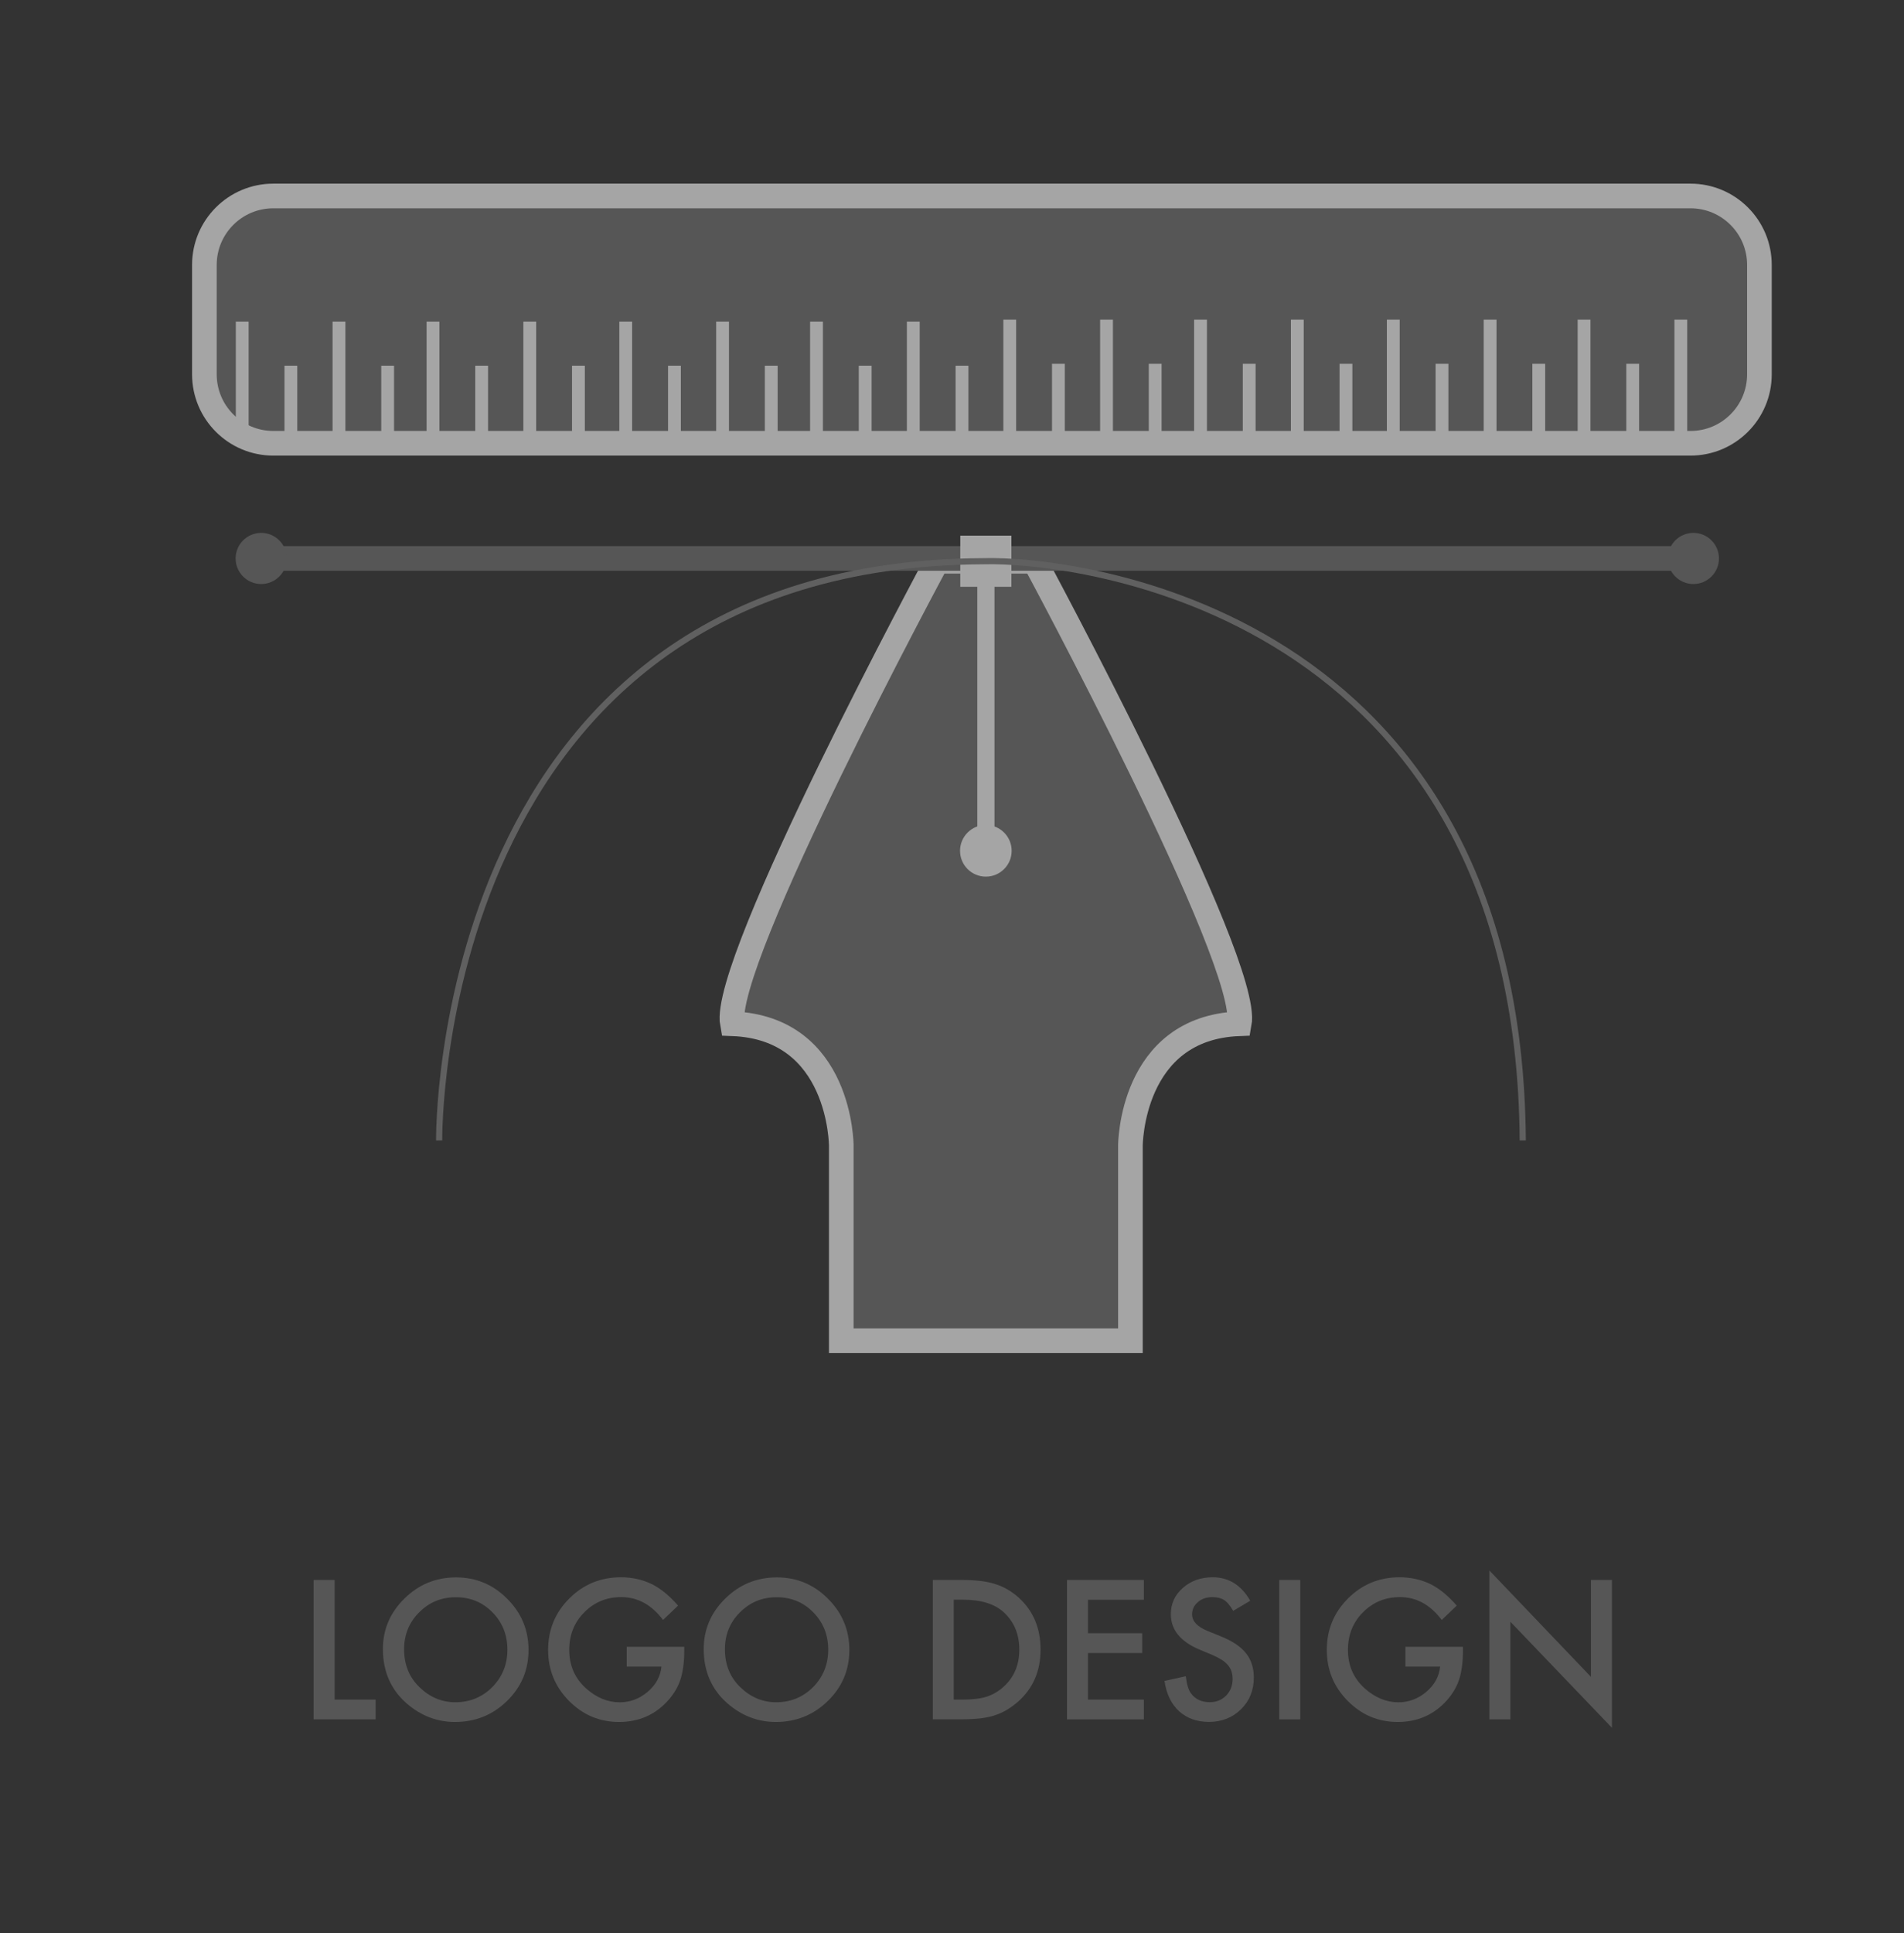 <?xml version="1.0" encoding="utf-8"?>
<!-- Generator: Adobe Illustrator 25.4.1, SVG Export Plug-In . SVG Version: 6.00 Build 0)  -->
<svg version="1.1" id="Layer_1" xmlns="http://www.w3.org/2000/svg" xmlns:xlink="http://www.w3.org/1999/xlink" x="0px" y="0px"
	 viewBox="0 0 309.09 313.71" style="enable-background:new 0 0 309.09 313.71;" xml:space="preserve">
<rect x="0" y="0" width="309.09" height="313.71" fill="#333333" stroke="none"/>
<style type="text/css">
	.st0{fill:#565656;stroke:#A5A5A5;stroke-width:3;stroke-miterlimit:10;}
	.st1{fill:#565656;}
	.st2{fill:#565656;stroke:#A5A5A5;stroke-width:4;stroke-miterlimit:10;}
	.st3{fill:#A5A5A5;}
	.st4{fill:#7A7979;}
	.st5{fill:none;stroke:#565656;stroke-width:4;stroke-miterlimit:10;}
	.st6{fill:none;stroke:#606060;stroke-miterlimit:10;}
	.st7{fill:none;stroke:#00FFF8;stroke-miterlimit:10;}
	.st8{fill:#565656;stroke:#00FFF8;stroke-width:2;stroke-miterlimit:10;}
	.st9{fill:#565656;stroke:#00FFF8;stroke-miterlimit:10;}
	.st10{fill:#00FFF8;}
	.st11{fill:#06FCF5;}
	.st12{opacity:0.35;fill:#EFEFEF;stroke:#A5A5A5;stroke-miterlimit:10;}
	.st13{opacity:0.55;fill:#D6D4D4;stroke:#A5A5A5;stroke-width:2;stroke-miterlimit:10;}
	.st14{opacity:0.65;fill:#BCBCBC;stroke:#A5A5A5;stroke-width:3;stroke-miterlimit:10;}
	.st15{opacity:0.8;fill:#AAAAAA;stroke:#A5A5A5;stroke-width:4;stroke-miterlimit:10;}
	.st16{opacity:0.8;fill:#9B9B9B;stroke:#A5A5A5;stroke-width:5;stroke-miterlimit:10;}
	.st17{fill:#7A7979;stroke:#A5A5A5;stroke-width:6;stroke-miterlimit:10;}
</style>
<path class="st0" d="M430.64-78.61h109.2c4.8,0,8.73-3.93,8.73-8.73v-4.79c0-4.8-3.93-8.73-8.73-8.73h-109.2
	c-4.8,0-8.73,3.93-8.73,8.73v4.79C421.91-82.54,425.84-78.61,430.64-78.61z"/>
<path class="st0" d="M595.68-246.96H374.81c-4.29,0-7.76,3.48-7.76,7.76v131.99c0,4.29,3.48,7.76,7.76,7.76h220.87
	c4.29,0,7.76-3.48,7.76-7.76v-131.99C603.44-243.48,599.96-246.96,595.68-246.96z M593.54-124.08c0,6.6-5.4,12-12,12H388.95
	c-6.6,0-12-5.4-12-12v-98.23c0-6.6,5.4-12,12-12h192.59c6.6,0,12,5.4,12,12V-124.08z"/>
<path class="st0" d="M419.28-188.82c0.99-11.07,7.62-21.02,17.75-25.6c9.42-4.26,22.47,1.53,22.47,21.95
	c0,7.65-32.92,14.46-36.87,41.68C419.63-130.12,417.27-166.24,419.28-188.82z"/>
<path class="st0" d="M445.85-205.81l3.78,3.78c3.11,3.11,8.2,3.11,11.31,0l70.73-70.73c3.11-3.11,3.11-8.2,0-11.31l-3.78-3.78
	c-3.11-3.11-8.2-3.11-11.31,0l-70.73,70.73C442.74-214.01,442.74-208.92,445.85-205.81z"/>
<g>
	<path class="st1" d="M459.43-152.44l10.87,5.16c0.61,0.29,1.04,0.58,1.29,0.86c0.24,0.28,0.37,0.63,0.37,1.03
		c0,0.47-0.14,0.85-0.43,1.14s-0.67,0.43-1.15,0.43c-0.2,0-0.42-0.03-0.66-0.1c-0.24-0.07-0.53-0.18-0.88-0.33l-13.16-6.06
		c-0.07-0.03-0.17-0.08-0.32-0.13c-1.18-0.55-1.77-1.19-1.77-1.92c0-0.75,0.62-1.4,1.85-1.97l0.13-0.08l13.26-6.18
		c0.44-0.2,0.77-0.33,0.99-0.39c0.21-0.06,0.4-0.09,0.55-0.09c0.48,0,0.86,0.14,1.15,0.43s0.43,0.67,0.43,1.14
		c0,0.4-0.12,0.75-0.38,1.04c-0.25,0.3-0.68,0.59-1.28,0.88L459.43-152.44z"/>
	<path class="st1" d="M490.45-162.66l-9.79,20.96c-0.3,0.66-0.58,1.11-0.83,1.37c-0.26,0.26-0.56,0.38-0.9,0.38
		c-0.51,0-0.97-0.16-1.36-0.48c-0.4-0.32-0.59-0.72-0.59-1.2c0-0.32,0.15-0.82,0.45-1.5l0.03-0.07l9.77-20.92
		c0.31-0.68,0.6-1.15,0.85-1.4c0.26-0.26,0.56-0.38,0.9-0.38c0.5,0,0.95,0.16,1.35,0.48c0.4,0.32,0.6,0.72,0.6,1.2
		c0,0.2-0.03,0.41-0.1,0.63C490.77-163.38,490.64-163.06,490.45-162.66z"/>
	<path class="st1" d="M511.35-145.56h0.28c0.6,0,1.05,0.15,1.35,0.46c0.3,0.31,0.45,0.75,0.45,1.34c0,0.66-0.16,1.13-0.48,1.42
		s-0.85,0.43-1.61,0.43h-2.55c-0.32,0-0.57-0.06-0.74-0.19c-0.17-0.13-0.26-0.3-0.26-0.53v-1.17c-0.55,0.75-1.25,1.32-2.1,1.71
		s-1.82,0.59-2.89,0.59c-2.18,0-4.01-0.74-5.48-2.23c-1.47-1.49-2.2-3.34-2.2-5.57c0-2.32,0.74-4.24,2.23-5.76
		c1.49-1.52,3.38-2.29,5.67-2.29c0.79,0,1.56,0.13,2.31,0.39s1.44,0.63,2.06,1.11v-4.23h-2.22c-0.77,0-1.31-0.15-1.64-0.44
		s-0.48-0.77-0.48-1.41c0-0.66,0.16-1.13,0.48-1.42s0.87-0.43,1.64-0.43h5.19c0.38,0,0.64,0.08,0.78,0.23
		c0.14,0.16,0.21,0.45,0.21,0.87V-145.56z M503.51-153.78c-1.09,0-2,0.41-2.71,1.23c-0.72,0.82-1.08,1.86-1.08,3.11
		c0,1.29,0.36,2.35,1.07,3.16s1.62,1.23,2.72,1.23s2.01-0.41,2.73-1.24c0.72-0.82,1.08-1.88,1.08-3.16c0-1.25-0.36-2.28-1.09-3.11
		C505.51-153.37,504.6-153.78,503.51-153.78z"/>
	<path class="st1" d="M527.09-145.56h3.59c0.77,0,1.31,0.14,1.64,0.42c0.32,0.28,0.48,0.74,0.48,1.39c0,0.66-0.16,1.13-0.49,1.42
		c-0.33,0.29-0.87,0.43-1.63,0.43H519.4c-0.76,0-1.3-0.14-1.63-0.43c-0.33-0.29-0.49-0.76-0.49-1.42c0-0.65,0.16-1.11,0.48-1.39
		s0.87-0.42,1.65-0.42h3.59v-8.12h-1.89c-0.75,0-1.28-0.14-1.6-0.43c-0.32-0.28-0.48-0.75-0.48-1.41s0.16-1.12,0.47-1.4
		c0.31-0.28,0.85-0.42,1.62-0.42h5.03c0.31,0,0.55,0.06,0.72,0.19c0.17,0.13,0.25,0.3,0.25,0.53V-145.56z M524.69-164.88
		c0.81,0,1.35,0.16,1.62,0.47c0.27,0.31,0.4,1.06,0.4,2.24c0,1.14-0.12,1.84-0.36,2.11c-0.24,0.27-0.8,0.41-1.7,0.41
		c-0.87,0-1.43-0.13-1.68-0.38c-0.25-0.26-0.38-0.77-0.38-1.54c0-1.43,0.13-2.33,0.38-2.72
		C523.24-164.69,523.81-164.88,524.69-164.88z"/>
	<path class="st1" d="M542.34-153.68l3.01,7.11l3.16-7.11h-0.27c-0.6,0-1.06-0.16-1.38-0.47c-0.32-0.31-0.48-0.77-0.48-1.37
		c0-0.66,0.16-1.12,0.48-1.4s0.87-0.42,1.65-0.42h3.92c0.78,0,1.33,0.14,1.65,0.43s0.48,0.75,0.48,1.39c0,0.6-0.16,1.06-0.47,1.37
		c-0.31,0.31-0.77,0.47-1.37,0.47h-0.28l-4.96,10.54c-0.37,0.76-0.7,1.22-0.99,1.39s-0.75,0.26-1.36,0.26
		c-1.11,0-1.87-0.47-2.25-1.4c-0.04-0.11-0.08-0.19-0.1-0.25l-4.66-10.54h-0.27c-0.6,0-1.06-0.16-1.38-0.47
		c-0.32-0.31-0.48-0.77-0.48-1.37c0-0.66,0.16-1.12,0.48-1.4s0.87-0.42,1.64-0.42h4.24c0.77,0,1.31,0.14,1.64,0.43
		c0.32,0.28,0.48,0.75,0.48,1.39c0,0.6-0.16,1.06-0.48,1.37c-0.32,0.31-0.77,0.47-1.36,0.47H542.34z"/>
	<path class="st1" d="M569.61-152.44l-10.89-5.16c-0.59-0.29-1.01-0.58-1.26-0.88c-0.25-0.29-0.38-0.64-0.38-1.04
		c0-0.47,0.14-0.85,0.42-1.14c0.28-0.29,0.65-0.43,1.12-0.43c0.18,0,0.38,0.03,0.61,0.1s0.55,0.19,0.98,0.38l13.23,6.18l0.13,0.08
		c1.24,0.57,1.85,1.22,1.85,1.97s-0.6,1.39-1.79,1.92c-0.11,0.07-0.2,0.11-0.27,0.13l-13.21,6.06c-0.33,0.16-0.62,0.27-0.86,0.33
		c-0.24,0.07-0.46,0.1-0.68,0.1c-0.47,0-0.84-0.14-1.12-0.43c-0.28-0.28-0.42-0.67-0.42-1.14c0-0.4,0.12-0.74,0.36-1.03
		c0.24-0.28,0.67-0.57,1.28-0.86L569.61-152.44z"/>
</g>
<g>
	<path class="st1" d="M392.06-46.85l5.89,15.12l6.15-16.22l5.89,16.22l6.25-15.12h3.71L409.85-22.8l-5.82-16.03l-6.06,16.04
		l-9.61-24.07H392.06z"/>
	<path class="st1" d="M435.25-43.64h-9.07v5.43h8.8V-35h-8.8v7.56h9.07v3.21h-12.48v-22.62h12.48V-43.64z"/>
	<path class="st1" d="M439.73-24.23v-22.62h3.4c1.51,0,2.72,0.12,3.62,0.35c0.91,0.23,1.67,0.63,2.3,1.19
		c0.63,0.58,1.14,1.29,1.51,2.15c0.38,0.87,0.57,1.75,0.57,2.64c0,1.62-0.62,2.99-1.86,4.12c1.2,0.41,2.15,1.13,2.84,2.15
		c0.7,1.02,1.05,2.2,1.05,3.54c0,1.77-0.62,3.26-1.88,4.48c-0.75,0.75-1.6,1.27-2.53,1.57c-1.03,0.28-2.31,0.42-3.85,0.42H439.73z
		 M443.14-37.14h1.07c1.27,0,2.2-0.28,2.79-0.84s0.89-1.39,0.89-2.48c0-1.06-0.3-1.87-0.91-2.42s-1.48-0.83-2.64-0.83h-1.2V-37.14z
		 M443.14-27.44h2.11c1.54,0,2.68-0.3,3.4-0.91c0.76-0.65,1.14-1.48,1.14-2.49c0-0.98-0.37-1.8-1.1-2.46
		c-0.71-0.65-1.99-0.98-3.82-0.98h-1.73V-27.44z"/>
	<path class="st1" d="M466.73-24.23v-22.62h4.75c2.28,0,4.07,0.22,5.39,0.67c1.42,0.44,2.7,1.19,3.85,2.24
		c2.33,2.13,3.5,4.93,3.5,8.39c0,3.48-1.22,6.29-3.65,8.44c-1.22,1.07-2.5,1.82-3.84,2.24c-1.25,0.42-3.02,0.63-5.32,0.63H466.73z
		 M470.14-27.44h1.54c1.53,0,2.81-0.16,3.82-0.48c1.02-0.34,1.93-0.88,2.75-1.63c1.68-1.53,2.52-3.53,2.52-5.99
		c0-2.48-0.83-4.49-2.49-6.04c-1.49-1.38-3.7-2.07-6.61-2.07h-1.54V-27.44z"/>
	<path class="st1" d="M500.99-43.64h-9.07v5.43h8.8V-35h-8.8v7.56h9.07v3.21h-12.48v-22.62h12.48V-43.64z"/>
	<path class="st1" d="M518.26-43.48l-2.77,1.64c-0.52-0.9-1.01-1.48-1.48-1.76c-0.49-0.31-1.12-0.47-1.89-0.47
		c-0.95,0-1.73,0.27-2.36,0.81c-0.62,0.53-0.94,1.19-0.94,1.99c0,1.1,0.82,1.99,2.46,2.67l2.26,0.92c1.84,0.74,3.18,1.65,4.03,2.72
		s1.27,2.38,1.27,3.93c0,2.08-0.69,3.8-2.08,5.16c-1.4,1.37-3.13,2.05-5.2,2.05c-1.96,0-3.58-0.58-4.86-1.74
		c-1.26-1.16-2.05-2.8-2.36-4.91l3.46-0.76c0.16,1.33,0.43,2.25,0.82,2.75c0.7,0.98,1.73,1.46,3.08,1.46c1.06,0,1.95-0.36,2.65-1.07
		s1.05-1.62,1.05-2.71c0-0.44-0.06-0.84-0.18-1.21s-0.31-0.7-0.57-1.01s-0.59-0.6-1-0.86s-0.9-0.52-1.46-0.77L510-35.56
		c-3.1-1.31-4.64-3.22-4.64-5.74c0-1.7,0.65-3.12,1.95-4.26c1.3-1.15,2.92-1.73,4.85-1.73C514.76-47.29,516.8-46.02,518.26-43.48z"
		/>
	<path class="st1" d="M526.38-46.85v22.62h-3.41v-22.62H526.38z"/>
	<path class="st1" d="M543.44-36.01h9.35v0.75c0,1.7-0.2,3.2-0.6,4.51c-0.39,1.21-1.05,2.34-1.98,3.4c-2.1,2.36-4.77,3.54-8.01,3.54
		c-3.16,0-5.87-1.14-8.13-3.43c-2.26-2.29-3.38-5.05-3.38-8.26c0-3.28,1.15-6.06,3.44-8.35c2.29-2.29,5.09-3.44,8.38-3.44
		c1.77,0,3.42,0.36,4.95,1.08c1.46,0.72,2.91,1.89,4.32,3.52l-2.43,2.33c-1.86-2.47-4.12-3.71-6.78-3.71c-2.39,0-4.4,0.83-6.02,2.48
		c-1.62,1.62-2.43,3.65-2.43,6.09c0,2.52,0.9,4.59,2.71,6.23c1.69,1.51,3.52,2.27,5.49,2.27c1.68,0,3.19-0.57,4.53-1.7
		c1.34-1.14,2.08-2.51,2.24-4.1h-5.64V-36.01z"/>
	<path class="st1" d="M557.08-24.23v-24.16l16.49,17.26v-15.72h3.41v23.99l-16.49-17.21v15.83H557.08z"/>
</g>
<rect x="72.65" y="-276.57" class="st2" width="173.49" height="213.83"/>
<line class="st2" x1="90.23" y1="-250.39" x2="175.18" y2="-250.39"/>
<line class="st2" x1="90.23" y1="-235.45" x2="175.18" y2="-235.45"/>
<line class="st2" x1="90.23" y1="-220.5" x2="175.18" y2="-220.5"/>
<line class="st2" x1="90.23" y1="-205.56" x2="175.18" y2="-205.56"/>
<polygon class="st2" points="212.41,-259.36 217.59,-250.39 222.77,-241.42 212.41,-241.42 202.06,-241.42 207.23,-250.39 "/>
<rect x="21.13" y="-154.58" class="st2" width="138.21" height="72.96"/>
<polyline class="st2" points="157.47,-152.3 123.39,-136.31 89.3,-120.32 55.21,-136.31 21.13,-152.3 "/>
<rect x="198.79" y="-180.29" class="st2" width="77.35" height="103.72"/>
<polygon class="st2" points="260.04,-169.3 263.37,-162.89 266.7,-156.49 260.04,-156.49 253.39,-156.49 256.72,-162.89 "/>
<rect x="209.77" y="-124.11" class="st2" width="33.4" height="36.85"/>
<line class="st2" x1="209.77" y1="-162.89" x2="240.83" y2="-162.89"/>
<line class="st2" x1="209.77" y1="-150.08" x2="240.83" y2="-150.08"/>
<line class="st2" x1="209.77" y1="-138.75" x2="240.83" y2="-138.75"/>
<line class="st2" x1="90.23" y1="-191.5" x2="175.18" y2="-191.5"/>
<rect x="253.9" y="-276.57" class="st2" width="18.28" height="73.78"/>
<polygon class="st2" points="263.04,-181.98 258.32,-190.17 253.59,-198.36 263.04,-198.36 272.5,-198.36 267.77,-190.17 "/>
<g>
	<path class="st1" d="M56.59-25.27v9.18h-3.41V-38.7h3.87c1.89,0,3.33,0.13,4.29,0.4c0.98,0.26,1.84,0.76,2.58,1.49
		c1.3,1.27,1.95,2.87,1.95,4.8c0,2.07-0.69,3.71-2.08,4.92c-1.39,1.21-3.26,1.82-5.61,1.82H56.59z M56.59-28.43h1.27
		c3.13,0,4.7-1.21,4.7-3.62c0-2.33-1.62-3.5-4.85-3.5h-1.13V-28.43z"/>
	<path class="st1" d="M77.04-25.72l7,9.64h-4.17l-6.46-9.26h-0.62v9.26h-3.41V-38.7h4c2.99,0,5.15,0.56,6.47,1.68
		c1.46,1.25,2.2,2.9,2.2,4.95c0,1.6-0.46,2.98-1.38,4.13S78.55-26.04,77.04-25.72z M72.79-28.32h1.08c3.23,0,4.85-1.24,4.85-3.71
		c0-2.31-1.57-3.47-4.72-3.47h-1.22V-28.32z"/>
	<path class="st1" d="M90.86-38.7v22.62h-3.41V-38.7H90.86z"/>
	<path class="st1" d="M96.29-16.08v-24.16l16.49,17.26V-38.7h3.41v23.99L99.7-31.92v15.83H96.29z"/>
	<path class="st1" d="M127.86-35.49v19.41h-3.41v-19.41h-5.2v-3.21h13.8v3.21H127.86z"/>
	<path class="st1" d="M145.35-16.08V-38.7h4.75c2.28,0,4.07,0.22,5.39,0.67c1.42,0.44,2.7,1.19,3.85,2.24
		c2.33,2.13,3.5,4.93,3.5,8.39c0,3.48-1.22,6.29-3.65,8.44c-1.22,1.07-2.5,1.82-3.84,2.24c-1.25,0.42-3.02,0.63-5.32,0.63H145.35z
		 M148.76-19.29h1.54c1.53,0,2.81-0.16,3.82-0.48c1.02-0.34,1.93-0.88,2.75-1.63c1.68-1.53,2.52-3.53,2.52-5.99
		c0-2.48-0.83-4.49-2.49-6.04c-1.49-1.38-3.7-2.07-6.61-2.07h-1.54V-19.29z"/>
	<path class="st1" d="M179.61-35.49h-9.07v5.43h8.8v3.21h-8.8v7.56h9.07v3.21h-12.48V-38.7h12.48V-35.49z"/>
	<path class="st1" d="M196.88-35.33l-2.77,1.64c-0.52-0.9-1.01-1.48-1.48-1.76c-0.49-0.31-1.12-0.47-1.89-0.47
		c-0.95,0-1.73,0.27-2.36,0.81c-0.62,0.53-0.94,1.19-0.94,1.99c0,1.1,0.82,1.99,2.46,2.67l2.26,0.92c1.84,0.74,3.18,1.65,4.03,2.72
		s1.27,2.38,1.27,3.93c0,2.08-0.69,3.8-2.08,5.16c-1.4,1.37-3.13,2.05-5.2,2.05c-1.96,0-3.58-0.58-4.86-1.74
		c-1.26-1.16-2.05-2.8-2.36-4.91l3.46-0.76c0.16,1.33,0.43,2.25,0.82,2.75c0.7,0.98,1.73,1.46,3.08,1.46c1.06,0,1.95-0.36,2.65-1.07
		s1.05-1.62,1.05-2.71c0-0.44-0.06-0.84-0.18-1.21s-0.31-0.7-0.57-1.01s-0.59-0.6-1-0.86s-0.9-0.52-1.46-0.77l-2.18-0.91
		c-3.1-1.31-4.64-3.22-4.64-5.74c0-1.7,0.65-3.12,1.95-4.26c1.3-1.15,2.92-1.73,4.85-1.73C193.38-39.14,195.42-37.87,196.88-35.33z"
		/>
	<path class="st1" d="M205-38.7v22.62h-3.41V-38.7H205z"/>
	<path class="st1" d="M222.06-27.86h9.35v0.75c0,1.7-0.2,3.2-0.6,4.51c-0.39,1.21-1.05,2.34-1.98,3.4c-2.1,2.36-4.77,3.54-8.01,3.54
		c-3.16,0-5.87-1.14-8.13-3.43c-2.26-2.29-3.38-5.05-3.38-8.26c0-3.28,1.15-6.06,3.44-8.35c2.29-2.29,5.09-3.44,8.38-3.44
		c1.77,0,3.42,0.36,4.95,1.08c1.46,0.72,2.91,1.89,4.32,3.52l-2.43,2.33c-1.86-2.47-4.12-3.71-6.78-3.71c-2.39,0-4.4,0.83-6.02,2.48
		c-1.62,1.62-2.43,3.65-2.43,6.09c0,2.52,0.9,4.59,2.71,6.23c1.69,1.51,3.52,2.27,5.49,2.27c1.68,0,3.19-0.57,4.53-1.7
		c1.34-1.14,2.08-2.51,2.24-4.1h-5.64V-27.86z"/>
	<path class="st1" d="M235.7-16.08v-24.16l16.49,17.26V-38.7h3.41v23.99l-16.49-17.21v15.83H235.7z"/>
</g>
<g>
	<path class="st1" d="M-407.11-84.8l4.76-24.32l7.76,17.58l8.04-17.58l4.28,24.32h-3.5l-2.18-13.65l-6.69,14.69l-6.5-14.71
		l-2.43,13.67H-407.11z"/>
	<path class="st1" d="M-378.61-96.21c0-3.18,1.17-5.92,3.5-8.2c2.32-2.29,5.12-3.43,8.38-3.43c3.22,0,5.99,1.15,8.29,3.46
		c2.31,2.3,3.47,5.07,3.47,8.31c0,3.25-1.16,6.01-3.49,8.28c-2.33,2.28-5.15,3.41-8.45,3.41c-2.92,0-5.54-1.01-7.87-3.03
		C-377.33-89.66-378.61-92.59-378.61-96.21z M-375.16-96.17c0,2.5,0.84,4.56,2.52,6.17c1.67,1.61,3.6,2.42,5.79,2.42
		c2.37,0,4.38-0.82,6.01-2.46c1.63-1.66,2.45-3.68,2.45-6.06c0-2.41-0.81-4.43-2.42-6.06c-1.6-1.64-3.58-2.46-5.95-2.46
		c-2.35,0-4.34,0.82-5.96,2.46C-374.35-100.55-375.16-98.55-375.16-96.17z"/>
	<path class="st1" d="M-345.24-104.21v19.41h-3.41v-19.41h-5.2v-3.21h13.8v3.21H-345.24z"/>
	<path class="st1" d="M-333.59-107.42v22.62h-3.41v-22.62H-333.59z"/>
	<path class="st1" d="M-329.29-96.21c0-3.18,1.17-5.92,3.5-8.2c2.32-2.29,5.12-3.43,8.38-3.43c3.22,0,5.99,1.15,8.29,3.46
		c2.31,2.3,3.47,5.07,3.47,8.31c0,3.25-1.16,6.01-3.49,8.28c-2.33,2.28-5.15,3.41-8.45,3.41c-2.92,0-5.54-1.01-7.87-3.03
		C-328.01-89.66-329.29-92.59-329.29-96.21z M-325.84-96.17c0,2.5,0.84,4.56,2.52,6.17c1.67,1.61,3.6,2.42,5.79,2.42
		c2.37,0,4.38-0.82,6.01-2.46c1.63-1.66,2.45-3.68,2.45-6.06c0-2.41-0.81-4.43-2.42-6.06c-1.6-1.64-3.58-2.46-5.95-2.46
		c-2.35,0-4.34,0.82-5.96,2.46C-325.03-100.55-325.84-98.55-325.84-96.17z"/>
	<path class="st1" d="M-301.35-84.8v-24.16l16.49,17.26v-15.72h3.41v23.99l-16.49-17.21v15.83H-301.35z"/>
	<path class="st1" d="M-255.14-96.58h9.35v0.75c0,1.7-0.2,3.2-0.6,4.51c-0.39,1.21-1.05,2.34-1.98,3.4
		c-2.1,2.36-4.77,3.54-8.01,3.54c-3.16,0-5.87-1.14-8.13-3.43c-2.26-2.29-3.38-5.05-3.38-8.26c0-3.28,1.15-6.06,3.44-8.35
		c2.29-2.29,5.09-3.44,8.38-3.44c1.77,0,3.42,0.36,4.95,1.08c1.46,0.72,2.91,1.89,4.32,3.52l-2.43,2.33
		c-1.86-2.47-4.12-3.71-6.78-3.71c-2.39,0-4.4,0.83-6.02,2.48c-1.62,1.62-2.43,3.65-2.43,6.09c0,2.52,0.9,4.59,2.71,6.23
		c1.69,1.51,3.52,2.27,5.49,2.27c1.68,0,3.19-0.57,4.53-1.7c1.34-1.14,2.08-2.51,2.24-4.1h-5.64V-96.58z"/>
	<path class="st1" d="M-233.84-94.44l7,9.64h-4.17l-6.46-9.26h-0.62v9.26h-3.41v-22.62h4c2.99,0,5.15,0.56,6.47,1.68
		c1.46,1.25,2.2,2.9,2.2,4.95c0,1.6-0.46,2.98-1.38,4.13S-232.33-94.76-233.84-94.44z M-238.08-97.03h1.08
		c3.23,0,4.85-1.24,4.85-3.71c0-2.31-1.57-3.47-4.72-3.47h-1.22V-97.03z"/>
	<path class="st1" d="M-210.15-90.29h-9.68l-2.52,5.49h-3.68l11.19-24.04l10.8,24.04h-3.74L-210.15-90.29z M-211.54-93.5l-3.35-7.69
		l-3.52,7.69H-211.54z"/>
	<path class="st1" d="M-197.8-93.99v9.18h-3.41v-22.62h3.87c1.89,0,3.33,0.13,4.29,0.4c0.98,0.26,1.84,0.76,2.58,1.49
		c1.3,1.27,1.95,2.87,1.95,4.8c0,2.07-0.69,3.71-2.08,4.92s-3.26,1.82-5.61,1.82H-197.8z M-197.8-97.15h1.27
		c3.13,0,4.7-1.21,4.7-3.62c0-2.33-1.62-3.5-4.85-3.5h-1.13V-97.15z"/>
	<path class="st1" d="M-181.6-98.57h9.76v-8.85h3.41v22.62h-3.41v-10.56h-9.76v10.56h-3.41v-22.62h3.41V-98.57z"/>
	<path class="st1" d="M-159.6-107.42v22.62h-3.41v-22.62H-159.6z"/>
	<path class="st1" d="M-137.45-106.2v4.04c-1.97-1.65-4.01-2.48-6.12-2.48c-2.32,0-4.28,0.83-5.87,2.5c-1.6,1.66-2.4,3.69-2.4,6.09
		c0,2.37,0.8,4.38,2.4,6.01s3.56,2.45,5.89,2.45c1.2,0,2.22-0.2,3.06-0.59c0.47-0.2,0.95-0.46,1.46-0.79s1.03-0.73,1.59-1.2v4.12
		c-1.95,1.1-4,1.66-6.15,1.66c-3.23,0-5.99-1.13-8.28-3.38c-2.28-2.28-3.41-5.02-3.41-8.23c0-2.88,0.95-5.45,2.86-7.71
		c2.34-2.76,5.38-4.15,9.1-4.15C-141.31-107.86-139.34-107.31-137.45-106.2z"/>
	<path class="st1" d="M-120.36-104.05l-2.77,1.64c-0.52-0.9-1.01-1.48-1.48-1.76c-0.49-0.31-1.12-0.47-1.89-0.47
		c-0.95,0-1.73,0.27-2.36,0.81c-0.62,0.53-0.94,1.19-0.94,1.99c0,1.1,0.82,1.99,2.46,2.67l2.26,0.92c1.84,0.74,3.18,1.65,4.03,2.72
		s1.27,2.38,1.27,3.93c0,2.08-0.69,3.8-2.08,5.16c-1.4,1.37-3.13,2.05-5.2,2.05c-1.96,0-3.58-0.58-4.86-1.74
		c-1.26-1.16-2.05-2.8-2.36-4.91l3.46-0.76c0.16,1.33,0.43,2.25,0.82,2.75c0.7,0.98,1.73,1.46,3.08,1.46c1.06,0,1.95-0.36,2.65-1.07
		s1.05-1.62,1.05-2.71c0-0.44-0.06-0.84-0.18-1.21s-0.31-0.7-0.57-1.01s-0.59-0.6-1-0.86s-0.9-0.52-1.46-0.77l-2.18-0.91
		c-3.1-1.31-4.64-3.22-4.64-5.74c0-1.7,0.65-3.12,1.95-4.26c1.3-1.15,2.92-1.73,4.85-1.73
		C-123.86-107.86-121.82-106.59-120.36-104.05z"/>
</g>
<circle class="st2" cx="-615.74" cy="-212.95" r="84.22"/>
<g>
	<path class="st2" d="M-586.37-153.81c-10.53,5.55-21.24,7.66-34.06,7.66c-31.38,0-57.99-22.96-57.99-59.9
		c0-39.42,27.37-73.68,69.85-73.68c33.3,0,55.5,23.54,55.5,55.5c0,28.71-16.08,45.55-33.87,45.55c-7.65,0-14.74-4.98-14.35-16.84
		h-0.58c-6.7,11.29-15.5,16.84-26.98,16.84c-11.1,0-20.67-9-20.67-24.11c0-23.73,18.75-45.35,45.36-45.35
		c8.04,0,15.5,1.72,20.48,4.02l-6.51,34.64c-2.87,14.54-0.58,21.24,5.74,21.43c9.76,0.38,20.67-12.82,20.67-34.83
		c0-27.94-16.65-48.03-46.31-48.03c-31.19,0-57.41,24.88-57.41,63.73c0,31.96,20.86,51.86,49.18,51.86c10.91,0,21.05-2.3,28.9-6.7
		L-586.37-153.81z M-596.89-236.49c-1.91-0.77-5.17-1.53-9.57-1.53c-16.84,0-30.43,15.88-30.43,34.45c0,8.42,4.21,14.54,12.63,14.54
		c11.1,0,21.24-14.16,23.35-26.03L-596.89-236.49z"/>
</g>
<path class="st2" d="M-594.52-260.62l-57.88,14.47c-15.17,3.79-30.54-5.43-34.33-20.6l-4.76-19.05l112.81-28.21l4.76,19.05
	C-570.13-279.78-579.35-264.41-594.52-260.62z"/>
<polygon class="st2" points="-516.65,-348.52 -628.42,-271.53 -767.35,-283.98 -645.48,-338.1 "/>
<path class="st3" d="M-550.19-299.24h3.29l0-34.92h-2.39c-0.49,0-0.89,0.4-0.89,0.89V-299.24z"/>
<circle class="st4" cx="-548.54" cy="-299.64" r="3.27"/>
<ellipse transform="matrix(0.97 -0.243 0.243 0.97 56.231 -163.871)" class="st2" cx="-637.36" cy="-310.29" rx="6.32" ry="4.44"/>
<line class="st2" x1="-548.92" y1="-332.23" x2="-631.23" y2="-311.82"/>
<g>
	<path class="st1" d="M-772.05-100.28h-9.07v5.43h8.8v3.21h-8.8v7.56h9.07v3.21h-12.48v-22.62h12.48V-100.28z"/>
	<path class="st1" d="M-770.28-89.56h6.53v2.87h-6.53V-89.56z"/>
	<path class="st1" d="M-757.62-103.49v19.41h6.65v3.21h-10.06v-22.62H-757.62z"/>
	<path class="st1" d="M-735.25-100.28h-9.07v5.43h8.8v3.21h-8.8v7.56h9.07v3.21h-12.48v-22.62h12.48V-100.28z"/>
	<path class="st1" d="M-717.49-86.37h-9.68l-2.52,5.49h-3.68l11.19-24.04l10.8,24.04h-3.74L-717.49-86.37z M-718.88-89.57
		l-3.35-7.69l-3.52,7.69H-718.88z"/>
	<path class="st1" d="M-700.89-90.51l7,9.64h-4.17l-6.46-9.26h-0.62v9.26h-3.41v-22.62h4c2.99,0,5.15,0.56,6.47,1.68
		c1.46,1.25,2.2,2.9,2.2,4.95c0,1.6-0.46,2.98-1.38,4.13S-699.39-90.83-700.89-90.51z M-705.14-93.1h1.08
		c3.23,0,4.85-1.24,4.85-3.71c0-2.31-1.57-3.47-4.72-3.47h-1.22V-93.1z"/>
	<path class="st1" d="M-690.49-80.87v-24.16l16.49,17.26v-15.72h3.41v23.99l-16.49-17.21v15.83H-690.49z"/>
	<path class="st1" d="M-661.75-103.49v22.62h-3.41v-22.62H-661.75z"/>
	<path class="st1" d="M-656.31-80.87v-24.16l16.49,17.26v-15.72h3.41v23.99l-16.49-17.21v15.83H-656.31z"/>
	<path class="st1" d="M-619.12-92.65h9.35v0.75c0,1.7-0.2,3.2-0.6,4.51c-0.39,1.21-1.05,2.34-1.98,3.4
		c-2.1,2.36-4.77,3.54-8.01,3.54c-3.16,0-5.87-1.14-8.13-3.43c-2.26-2.29-3.38-5.05-3.38-8.26c0-3.28,1.15-6.06,3.44-8.35
		c2.29-2.29,5.09-3.44,8.38-3.44c1.77,0,3.42,0.36,4.95,1.08c1.46,0.72,2.91,1.89,4.32,3.52l-2.43,2.33
		c-1.86-2.47-4.12-3.71-6.78-3.71c-2.39,0-4.4,0.83-6.02,2.48c-1.62,1.62-2.43,3.65-2.43,6.09c0,2.52,0.9,4.59,2.71,6.23
		c1.69,1.51,3.52,2.27,5.49,2.27c1.68,0,3.19-0.57,4.53-1.7c1.34-1.14,2.08-2.51,2.24-4.1h-5.64V-92.65z"/>
	<path class="st1" d="M-596.23-80.87v-22.62h4.75c2.28,0,4.07,0.22,5.39,0.67c1.42,0.44,2.7,1.19,3.85,2.24
		c2.33,2.13,3.5,4.93,3.5,8.39c0,3.48-1.22,6.29-3.65,8.44c-1.22,1.07-2.5,1.82-3.84,2.24c-1.25,0.42-3.02,0.63-5.32,0.63H-596.23z
		 M-592.81-84.08h1.54c1.53,0,2.81-0.16,3.82-0.48c1.02-0.34,1.93-0.88,2.75-1.63c1.68-1.53,2.52-3.53,2.52-5.99
		c0-2.48-0.83-4.49-2.49-6.04c-1.49-1.38-3.7-2.07-6.61-2.07h-1.54V-84.08z"/>
	<path class="st1" d="M-561.96-100.28h-9.07v5.43h8.8v3.21h-8.8v7.56h9.07v3.21h-12.48v-22.62h12.48V-100.28z"/>
	<path class="st1" d="M-544.69-100.12l-2.77,1.64c-0.52-0.9-1.01-1.48-1.48-1.76c-0.49-0.31-1.12-0.47-1.89-0.47
		c-0.95,0-1.73,0.27-2.36,0.81c-0.62,0.53-0.94,1.19-0.94,1.99c0,1.1,0.82,1.99,2.46,2.67l2.26,0.92c1.84,0.74,3.18,1.65,4.03,2.72
		s1.27,2.38,1.27,3.93c0,2.08-0.69,3.8-2.08,5.16c-1.4,1.37-3.13,2.05-5.2,2.05c-1.96,0-3.58-0.58-4.86-1.74
		c-1.26-1.16-2.05-2.8-2.36-4.91l3.46-0.76c0.16,1.33,0.43,2.25,0.82,2.75c0.7,0.98,1.73,1.46,3.08,1.46c1.06,0,1.95-0.36,2.65-1.07
		s1.05-1.62,1.05-2.71c0-0.44-0.06-0.84-0.18-1.21s-0.31-0.7-0.57-1.01s-0.59-0.6-1-0.86s-0.9-0.52-1.46-0.77l-2.18-0.91
		c-3.1-1.31-4.64-3.22-4.64-5.74c0-1.7,0.65-3.12,1.95-4.26c1.3-1.15,2.92-1.73,4.85-1.73
		C-548.19-103.93-546.16-102.66-544.69-100.12z"/>
	<path class="st1" d="M-536.58-103.49v22.62h-3.41v-22.62H-536.58z"/>
	<path class="st1" d="M-519.51-92.65h9.35v0.75c0,1.7-0.2,3.2-0.6,4.51c-0.39,1.21-1.05,2.34-1.98,3.4
		c-2.1,2.36-4.77,3.54-8.01,3.54c-3.16,0-5.87-1.14-8.13-3.43c-2.26-2.29-3.38-5.05-3.38-8.26c0-3.28,1.15-6.06,3.44-8.35
		c2.29-2.29,5.09-3.44,8.38-3.44c1.77,0,3.42,0.36,4.95,1.08c1.46,0.72,2.91,1.89,4.32,3.52l-2.43,2.33
		c-1.86-2.47-4.12-3.71-6.78-3.71c-2.39,0-4.4,0.83-6.02,2.48c-1.62,1.62-2.43,3.65-2.43,6.09c0,2.52,0.9,4.59,2.71,6.23
		c1.69,1.51,3.52,2.27,5.49,2.27c1.68,0,3.19-0.57,4.53-1.7c1.34-1.14,2.08-2.51,2.24-4.1h-5.64V-92.65z"/>
	<path class="st1" d="M-505.87-80.87v-24.16l16.49,17.26v-15.72h3.41v23.99l-16.49-17.21v15.83H-505.87z"/>
</g>
<path class="st2" d="M167.96,91.07h-0.69h-14.46h-0.69c0,0-35.09,65.09-33.23,75.05c17.68,0.66,17.68,19.8,17.68,19.8v31.64h9.73
	h27.48h9.73v-31.64c0,0,0-19.14,17.68-19.8C203.06,156.16,167.96,91.07,167.96,91.07z"/>
<rect x="158.65" y="90.62" class="st3" width="2.79" height="45.12"/>
<circle class="st3" cx="160.04" cy="138.06" r="4.19"/>
<polyline class="st5" points="42.4,90.62 154.19,90.62 274.9,90.62 "/>
<rect x="155.89" y="86.92" class="st3" width="8.3" height="8.3"/>
<path class="st1" d="M274.9,94.77L274.9,94.77c2.29,0,4.15-1.86,4.15-4.15v0c0-2.29-1.86-4.15-4.15-4.15h0
	c-2.29,0-4.15,1.86-4.15,4.15v0C270.75,92.91,272.61,94.77,274.9,94.77z"/>
<path class="st1" d="M42.4,94.77L42.4,94.77c2.29,0,4.15-1.86,4.15-4.15v0c0-2.29-1.86-4.15-4.15-4.15h0
	c-2.29,0-4.15,1.86-4.15,4.15v0C38.25,92.91,40.11,94.77,42.4,94.77z"/>
<path class="st6" d="M71.29,185.06c0,0-1.15-93.54,88.3-93.99c15.03-0.45,87,7.88,87.61,93.99"/>
<path class="st2" d="M274.43,71.93H44.37c-6.18,0-11.19-5.01-11.19-11.19V42.99c0-6.18,5.01-11.19,11.19-11.19h230.06
	c6.18,0,11.19,5.01,11.19,11.19v17.75C285.62,66.92,280.61,71.93,274.43,71.93z"/>
<rect x="38.28" y="52.18" class="st3" width="2.08" height="18.48"/>
<rect x="46.18" y="59.34" class="st3" width="2.08" height="11.95"/>
<rect x="53.99" y="52.18" class="st3" width="2.08" height="18.48"/>
<rect x="61.89" y="59.34" class="st3" width="2.08" height="11.95"/>
<rect x="69.25" y="52.18" class="st3" width="2.08" height="18.48"/>
<rect x="77.15" y="59.34" class="st3" width="2.08" height="11.95"/>
<rect x="84.96" y="52.18" class="st3" width="2.08" height="18.48"/>
<rect x="92.86" y="59.34" class="st3" width="2.08" height="11.95"/>
<rect x="100.54" y="52.18" class="st3" width="2.08" height="18.48"/>
<rect x="108.45" y="59.34" class="st3" width="2.08" height="11.95"/>
<rect x="116.26" y="52.18" class="st3" width="2.08" height="18.48"/>
<rect x="124.16" y="59.34" class="st3" width="2.08" height="11.95"/>
<rect x="131.51" y="52.18" class="st3" width="2.08" height="18.48"/>
<rect x="139.41" y="59.34" class="st3" width="2.08" height="11.95"/>
<rect x="147.22" y="52.18" class="st3" width="2.08" height="18.48"/>
<rect x="155.13" y="59.34" class="st3" width="2.08" height="11.95"/>
<rect x="162.88" y="51.87" class="st3" width="2.08" height="18.48"/>
<rect x="170.78" y="59.03" class="st3" width="2.08" height="11.95"/>
<rect x="178.59" y="51.87" class="st3" width="2.08" height="18.48"/>
<rect x="186.49" y="59.03" class="st3" width="2.08" height="11.95"/>
<rect x="193.85" y="51.87" class="st3" width="2.08" height="18.48"/>
<rect x="201.75" y="59.03" class="st3" width="2.08" height="11.95"/>
<rect x="209.56" y="51.87" class="st3" width="2.08" height="18.48"/>
<rect x="217.46" y="59.03" class="st3" width="2.08" height="11.95"/>
<rect x="225.14" y="51.87" class="st3" width="2.08" height="18.48"/>
<rect x="233.05" y="59.03" class="st3" width="2.08" height="11.95"/>
<rect x="240.86" y="51.87" class="st3" width="2.08" height="18.48"/>
<rect x="248.76" y="59.03" class="st3" width="2.08" height="11.95"/>
<rect x="256.11" y="51.87" class="st3" width="2.08" height="18.48"/>
<rect x="264.01" y="59.03" class="st3" width="2.08" height="11.95"/>
<rect x="271.82" y="51.87" class="st3" width="2.08" height="18.48"/>
<g>
	<path class="st1" d="M54.33,256.38v19.41h6.65V279H50.91v-22.62H54.33z"/>
	<path class="st1" d="M62.16,267.59c0-3.18,1.17-5.92,3.5-8.2c2.32-2.29,5.12-3.43,8.38-3.43c3.22,0,5.99,1.15,8.29,3.46
		c2.31,2.3,3.47,5.07,3.47,8.31c0,3.25-1.16,6.01-3.49,8.28c-2.33,2.28-5.15,3.41-8.45,3.41c-2.92,0-5.54-1.01-7.87-3.03
		C63.44,274.14,62.16,271.21,62.16,267.59z M65.6,267.63c0,2.5,0.84,4.56,2.52,6.17c1.67,1.61,3.6,2.42,5.79,2.42
		c2.37,0,4.38-0.82,6.01-2.46c1.63-1.66,2.45-3.68,2.45-6.06c0-2.41-0.81-4.43-2.42-6.06c-1.6-1.64-3.58-2.46-5.95-2.46
		c-2.35,0-4.34,0.82-5.96,2.46C66.42,263.25,65.6,265.25,65.6,267.63z"/>
	<path class="st1" d="M101.73,267.22h9.35v0.75c0,1.7-0.2,3.2-0.6,4.51c-0.39,1.21-1.05,2.34-1.98,3.4
		c-2.1,2.36-4.77,3.54-8.01,3.54c-3.16,0-5.87-1.14-8.13-3.43c-2.26-2.29-3.38-5.05-3.38-8.26c0-3.28,1.15-6.06,3.44-8.35
		c2.29-2.29,5.09-3.44,8.38-3.44c1.77,0,3.42,0.36,4.95,1.08c1.46,0.72,2.91,1.89,4.32,3.52l-2.43,2.33
		c-1.86-2.47-4.12-3.71-6.78-3.71c-2.39,0-4.4,0.83-6.02,2.48c-1.62,1.62-2.43,3.65-2.43,6.09c0,2.52,0.9,4.59,2.71,6.23
		c1.69,1.51,3.52,2.27,5.49,2.27c1.68,0,3.19-0.57,4.53-1.7c1.34-1.14,2.08-2.51,2.24-4.1h-5.64V267.22z"/>
	<path class="st1" d="M114.24,267.59c0-3.18,1.17-5.92,3.5-8.2c2.32-2.29,5.12-3.43,8.38-3.43c3.22,0,5.99,1.15,8.29,3.46
		c2.31,2.3,3.47,5.07,3.47,8.31c0,3.25-1.16,6.01-3.49,8.28c-2.33,2.28-5.15,3.41-8.45,3.41c-2.92,0-5.54-1.01-7.87-3.03
		C115.52,274.14,114.24,271.21,114.24,267.59z M117.68,267.63c0,2.5,0.84,4.56,2.52,6.17c1.67,1.61,3.6,2.42,5.79,2.42
		c2.37,0,4.37-0.82,6.01-2.46c1.63-1.66,2.45-3.68,2.45-6.06c0-2.41-0.81-4.43-2.42-6.06c-1.6-1.64-3.58-2.46-5.95-2.46
		c-2.35,0-4.34,0.82-5.96,2.46C118.49,263.25,117.68,265.25,117.68,267.63z"/>
	<path class="st1" d="M151.43,279v-22.62h4.75c2.28,0,4.07,0.22,5.39,0.67c1.42,0.44,2.7,1.19,3.85,2.24
		c2.33,2.13,3.5,4.93,3.5,8.39c0,3.48-1.22,6.29-3.65,8.44c-1.22,1.07-2.5,1.82-3.84,2.24c-1.25,0.42-3.02,0.63-5.32,0.63H151.43z
		 M154.84,275.79h1.54c1.53,0,2.81-0.16,3.82-0.48c1.02-0.34,1.93-0.88,2.75-1.63c1.68-1.53,2.52-3.53,2.52-5.99
		c0-2.48-0.83-4.49-2.49-6.04c-1.49-1.38-3.7-2.07-6.61-2.07h-1.54V275.79z"/>
	<path class="st1" d="M185.69,259.59h-9.07v5.43h8.8v3.21h-8.8v7.56h9.07V279h-12.48v-22.62h12.48V259.59z"/>
	<path class="st1" d="M202.96,259.75l-2.77,1.64c-0.52-0.9-1.01-1.48-1.48-1.76c-0.49-0.31-1.12-0.47-1.89-0.47
		c-0.95,0-1.73,0.27-2.36,0.81c-0.62,0.53-0.94,1.19-0.94,1.99c0,1.1,0.82,1.99,2.46,2.67l2.26,0.92c1.84,0.74,3.18,1.65,4.03,2.72
		s1.27,2.38,1.27,3.93c0,2.08-0.69,3.8-2.08,5.16c-1.4,1.37-3.13,2.05-5.2,2.05c-1.96,0-3.58-0.58-4.86-1.74
		c-1.26-1.16-2.05-2.8-2.36-4.91l3.46-0.76c0.16,1.33,0.43,2.25,0.82,2.75c0.7,0.98,1.73,1.46,3.08,1.46c1.06,0,1.95-0.36,2.65-1.07
		s1.05-1.62,1.05-2.71c0-0.44-0.06-0.84-0.18-1.21s-0.31-0.7-0.57-1.01s-0.59-0.6-1-0.86s-0.9-0.52-1.46-0.77l-2.18-0.91
		c-3.1-1.31-4.64-3.22-4.64-5.74c0-1.7,0.65-3.12,1.95-4.26c1.3-1.15,2.92-1.73,4.85-1.73C199.46,255.94,201.5,257.21,202.96,259.75
		z"/>
	<path class="st1" d="M211.08,256.38V279h-3.41v-22.62H211.08z"/>
	<path class="st1" d="M228.14,267.22h9.35v0.75c0,1.7-0.2,3.2-0.6,4.51c-0.39,1.21-1.05,2.34-1.98,3.4
		c-2.1,2.36-4.77,3.54-8.01,3.54c-3.16,0-5.87-1.14-8.13-3.43c-2.26-2.29-3.38-5.05-3.38-8.26c0-3.28,1.15-6.06,3.44-8.35
		c2.29-2.29,5.09-3.44,8.38-3.44c1.77,0,3.42,0.36,4.95,1.08c1.46,0.72,2.91,1.89,4.32,3.52l-2.43,2.33
		c-1.86-2.47-4.12-3.71-6.78-3.71c-2.39,0-4.4,0.83-6.02,2.48c-1.62,1.62-2.43,3.65-2.43,6.09c0,2.52,0.9,4.59,2.71,6.23
		c1.69,1.51,3.52,2.27,5.49,2.27c1.68,0,3.19-0.57,4.53-1.7c1.34-1.14,2.08-2.51,2.24-4.1h-5.64V267.22z"/>
	<path class="st1" d="M241.78,279v-24.16l16.49,17.26v-15.72h3.41v23.99l-16.49-17.21V279H241.78z"/>
</g>
<g>
	<path class="st7" d="M-1136.67,139.53c-0.44,42.55-34.22,75.61-76.92,75.27c-40.8-0.32-74.6-34.92-74.2-75.95
		c0.41-41.95,34.8-75.6,76.73-75.08C-1169.96,64.28-1136.25,98.62-1136.67,139.53z M-1263.04,139.16
		c-0.01,28.33,22.65,51.2,50.76,51.24c28.15,0.03,50.87-22.7,50.99-51.02c0.12-27.85-22.61-50.77-50.52-50.95
		C-1240.03,88.24-1263.02,111.01-1263.04,139.16z"/>
	<path class="st8" d="M-1172.38,212.89c58.18-34.66,56.85-114.75,0.13-147.21c8.28,0,15.39-0.16,22.49,0.07
		c3.29,0.11,4.96-0.62,5.82-4.19c2.06-8.59,2.29-8.53,11.2-8.56c1.23,0,2.46,0.02,3.7,0.03c10.45,0.05,10.37,0.08,14.05,9.9
		c0.45,1.2,2.23,2.53,3.53,2.68c15.07,1.69,22.99,10.36,23,25.54c0.02,32.03,0.02,64.06,0.01,96.09
		c-0.01,16.3-9.23,25.61-25.41,25.65C-1132.87,212.92-1151.85,212.89-1172.38,212.89z"/>
	<path class="st8" d="M-1251.66,65.71c-28.23,17.56-43.56,41.47-43.63,73.36c-0.07,31.97,15.12,55.99,42.86,73.37
		c-2.3,0.2-3.75,0.42-5.19,0.43c-17.78,0.02-35.57,0.06-53.35,0c-15.52-0.05-24.86-9.51-24.87-25.13c-0.02-32.05-0.03-64.09,0-96.14
		c0.01-16.67,9.18-25.87,25.74-25.89c17.43-0.02,34.86,0,52.3,0C-1256.3,65.71-1254.8,65.71-1251.66,65.71z"/>
	<path class="st8" d="M-1252.63,62.11c1.69-8.84,2.98-16.47,4.66-24.02c1.04-4.66,4.35-7.21,9.17-7.23
		c17.79-0.07,35.58-0.08,53.37,0.01c5.07,0.03,8.24,2.86,9.26,7.78c1.5,7.23,2.8,14.51,4.44,23.11c-4.35-0.25-8.57,0.36-12.19-0.85
		c-18.72-6.25-37.25-6.37-56-0.14C-1243.61,62-1247.81,61.65-1252.63,62.11z"/>
	<path class="st9" d="M-1211.79,178.19c-21.16,0.32-38.91-16.85-39.31-38.03c-0.41-21.2,16.74-39.16,37.76-39.56
		c21.92-0.41,39.8,16.64,40.11,38.27C-1172.93,160.23-1190.22,177.86-1211.79,178.19z M-1196.48,138.08c3.91,0,7.08-3.11,7.15-7
		c0.08-4.08-3.32-7.41-7.41-7.26c-3.87,0.14-6.91,3.37-6.86,7.27C-1203.54,135-1200.4,138.09-1196.48,138.08z"/>
	<path class="st10" d="M-1196.48,138.08c-3.91,0.01-7.06-3.09-7.11-6.99c-0.05-3.91,2.99-7.13,6.86-7.27
		c4.09-0.15,7.49,3.19,7.41,7.26C-1189.41,134.98-1192.58,138.08-1196.48,138.08z"/>
	<g>
		<path class="st11" d="M-1322.42,271.76v9.18h-3.41v-22.62h3.87c1.89,0,3.33,0.13,4.29,0.4c0.98,0.26,1.84,0.76,2.58,1.49
			c1.3,1.27,1.95,2.87,1.95,4.8c0,2.07-0.69,3.71-2.08,4.92s-3.26,1.82-5.61,1.82H-1322.42z M-1322.42,268.59h1.27
			c3.13,0,4.7-1.21,4.7-3.62c0-2.33-1.62-3.5-4.85-3.5h-1.13V268.59z"/>
		<path class="st11" d="M-1306.22,267.17h9.76v-8.85h3.41v22.62h-3.41v-10.56h-9.76v10.56h-3.41v-22.62h3.41V267.17z"/>
		<path class="st11" d="M-1288.76,269.53c0-3.18,1.17-5.92,3.5-8.2c2.32-2.29,5.12-3.43,8.38-3.43c3.22,0,5.99,1.15,8.29,3.46
			c2.31,2.3,3.47,5.07,3.47,8.31c0,3.25-1.16,6.01-3.49,8.28c-2.33,2.28-5.15,3.41-8.45,3.41c-2.92,0-5.54-1.01-7.87-3.03
			C-1287.48,276.08-1288.76,273.15-1288.76,269.53z M-1285.32,269.57c0,2.5,0.84,4.56,2.52,6.17c1.67,1.61,3.6,2.42,5.79,2.42
			c2.37,0,4.38-0.82,6.01-2.46c1.63-1.66,2.45-3.68,2.45-6.06c0-2.41-0.81-4.43-2.42-6.06c-1.6-1.64-3.58-2.46-5.95-2.46
			c-2.35,0-4.34,0.82-5.96,2.46C-1284.51,265.19-1285.32,267.19-1285.32,269.57z"/>
		<path class="st11" d="M-1255.39,261.53v19.41h-3.41v-19.41h-5.2v-3.21h13.8v3.21H-1255.39z"/>
		<path class="st11" d="M-1249.01,269.53c0-3.18,1.17-5.92,3.5-8.2c2.32-2.29,5.12-3.43,8.38-3.43c3.22,0,5.99,1.15,8.29,3.46
			c2.31,2.3,3.47,5.07,3.47,8.31c0,3.25-1.16,6.01-3.49,8.28c-2.33,2.28-5.15,3.41-8.45,3.41c-2.92,0-5.54-1.01-7.87-3.03
			C-1247.73,276.08-1249.01,273.15-1249.01,269.53z M-1245.56,269.57c0,2.5,0.84,4.56,2.52,6.17c1.67,1.61,3.6,2.42,5.79,2.42
			c2.37,0,4.38-0.82,6.01-2.46c1.63-1.66,2.45-3.68,2.45-6.06c0-2.41-0.81-4.43-2.42-6.06c-1.6-1.64-3.58-2.46-5.95-2.46
			c-2.35,0-4.34,0.82-5.96,2.46C-1244.75,265.19-1245.56,267.19-1245.56,269.57z"/>
		<path class="st11" d="M-1209.44,269.16h9.35v0.75c0,1.7-0.2,3.2-0.6,4.51c-0.39,1.21-1.05,2.34-1.98,3.4
			c-2.1,2.36-4.77,3.54-8.01,3.54c-3.16,0-5.87-1.14-8.13-3.43c-2.26-2.29-3.38-5.05-3.38-8.26c0-3.28,1.15-6.06,3.44-8.35
			c2.29-2.29,5.09-3.44,8.38-3.44c1.77,0,3.42,0.36,4.95,1.08c1.46,0.72,2.91,1.89,4.32,3.52l-2.43,2.33
			c-1.86-2.47-4.12-3.71-6.78-3.71c-2.39,0-4.4,0.83-6.02,2.48c-1.62,1.62-2.43,3.65-2.43,6.09c0,2.52,0.9,4.59,2.71,6.23
			c1.69,1.51,3.52,2.27,5.49,2.27c1.68,0,3.19-0.57,4.53-1.7c1.34-1.14,2.08-2.51,2.24-4.1h-5.64V269.16z"/>
		<path class="st11" d="M-1188.14,271.3l7,9.64h-4.17l-6.46-9.26h-0.62v9.26h-3.41v-22.62h4c2.99,0,5.15,0.56,6.47,1.68
			c1.46,1.25,2.2,2.9,2.2,4.95c0,1.6-0.46,2.98-1.38,4.13S-1186.64,270.98-1188.14,271.3z M-1192.39,268.71h1.08
			c3.23,0,4.85-1.24,4.85-3.71c0-2.31-1.57-3.47-4.72-3.47h-1.22V268.71z"/>
		<path class="st11" d="M-1164.45,275.45h-9.68l-2.52,5.49h-3.68l11.19-24.04l10.8,24.04h-3.74L-1164.45,275.45z M-1165.85,272.24
			l-3.35-7.69l-3.52,7.69H-1165.85z"/>
		<path class="st11" d="M-1152.11,271.76v9.18h-3.41v-22.62h3.87c1.89,0,3.33,0.13,4.29,0.4c0.98,0.26,1.84,0.76,2.58,1.49
			c1.3,1.27,1.95,2.87,1.95,4.8c0,2.07-0.69,3.71-2.08,4.92s-3.26,1.82-5.61,1.82H-1152.11z M-1152.11,268.59h1.27
			c3.13,0,4.7-1.21,4.7-3.62c0-2.33-1.62-3.5-4.85-3.5h-1.13V268.59z"/>
		<path class="st11" d="M-1135.91,267.17h9.76v-8.85h3.41v22.62h-3.41v-10.56h-9.76v10.56h-3.41v-22.62h3.41V267.17z"/>
		<path class="st11" d="M-1112.75,271.17l-7.38-12.85h3.93l5.17,9.04l5.19-9.04h3.93l-7.41,12.85v9.77h-3.41V271.17z"/>
	</g>
</g>
<path class="st12" d="M-253.44-188.09v-53.98v-53.98l35.18,20.31v-39.95c0-6.6-5.4-12-12-12h-155.85c-6.6,0-12,5.4-12,12v144.14
	c0,6.6,5.4,12,12,12h155.85c6.6,0,12-5.4,12-12v-36.85L-253.44-188.09z"/>
<path class="st13" d="M-206.7-215.08l-46.75,26.99v-53.98v-53.98l46.75,26.99l2.79,1.61v-48.24c0-6.6-5.4-12-12-12h-155.85
	c-6.6,0-12,5.4-12,12v144.14c0,6.6,5.4,12,12,12h155.85c6.6,0,12-5.4,12-12v-45.14L-206.7-215.08z"/>
<path class="st14" d="M-206.7-215.08l-46.75,26.99v-53.98v-53.98l46.75,26.99l17.93,10.35v-56.98c0-6.6-5.4-12-12-12h-155.85
	c-6.6,0-12,5.4-12,12v144.14c0,6.6,5.4,12,12,12h155.85c6.6,0,12-5.4,12-12v-53.89L-206.7-215.08z"/>
<path class="st15" d="M-206.7-215.08l-46.75,26.99v-53.98v-53.98l46.75,26.99l32.92,19.01v-65.64c0-6.6-5.4-12-12-12h-155.85
	c-6.6,0-12,5.4-12,12v144.14c0,6.6,5.4,12,12,12h155.85c6.6,0,12-5.4,12-12v-62.54L-206.7-215.08z"/>
<path class="st16" d="M-169.76-327.01h-155.85c-6.6,0-12,5.4-12,12v144.14c0,6.6,5.4,12,12,12h155.85c6.6,0,12-5.4,12-12v-144.14
	C-157.76-321.61-163.16-327.01-169.76-327.01z M-206.7-215.95l-46.75,26.99v-53.98v-53.98l46.75,26.99l46.75,26.99L-206.7-215.95z"
	/>
<path class="st17" d="M-154.62-327.01h-155.85c-6.6,0-12,5.4-12,12v144.14c0,6.6,5.4,12,12,12h155.85c6.6,0,12-5.4,12-12v-144.14
	C-142.62-321.61-148.02-327.01-154.62-327.01z M-206.7-215.08l-46.75,26.99v-53.98v-53.98l46.75,26.99l46.75,26.99L-206.7-215.08z"
	/>
<path class="st2" d="M-139.63-327.01h-155.85c-6.6,0-12,5.4-12,12v144.14c0,6.6,5.4,12,12,12h155.85c6.6,0,12-5.4,12-12v-144.14
	C-127.63-321.61-133.03-327.01-139.63-327.01z M-207.61-215.86l-44.96,27.76v-55.53v-55.53l44.96,27.76l44.96,27.76L-207.61-215.86z
	"/>
</svg>
